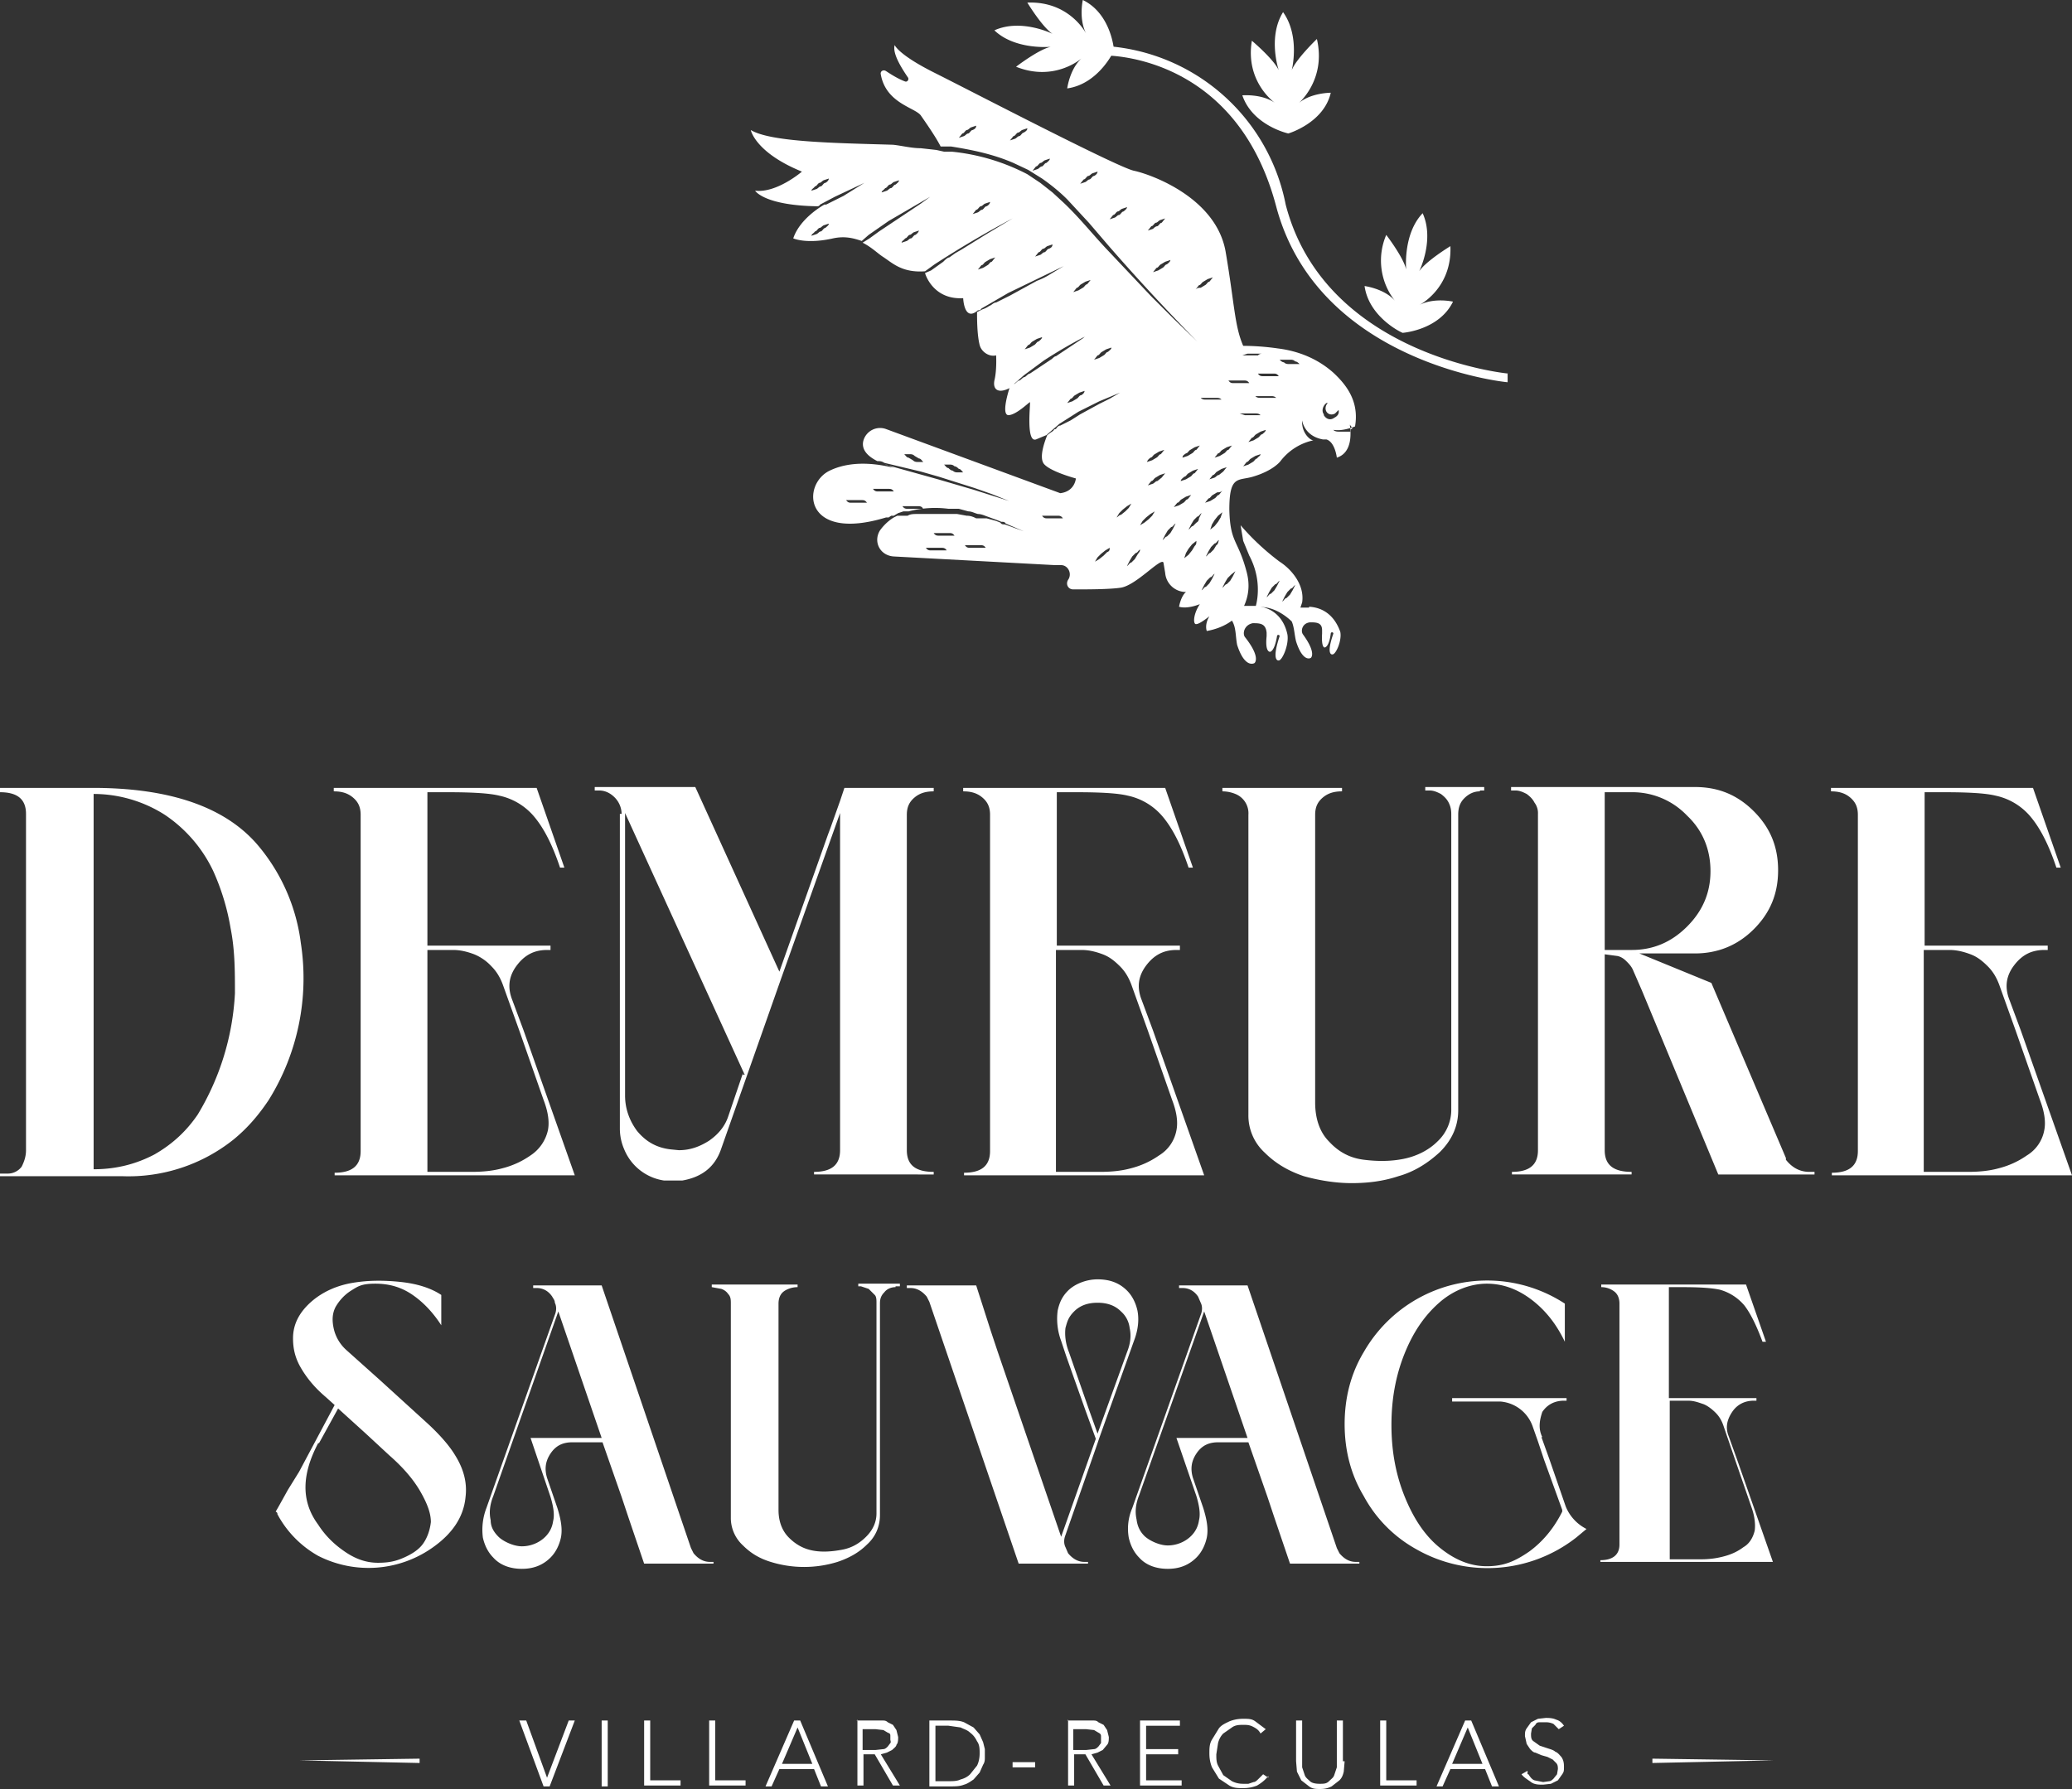 <svg xmlns="http://www.w3.org/2000/svg" id="NOIR" viewBox="0 0 239 206.4"><rect x="0" y="0" width="239" height="206.4" fill="#333333" stroke="none"/><defs><style>.cls-1{fill:#fff;stroke-width:0}</style></defs><path d="m34.5 169.8 4.1-7.7-1-.9c-1.3-1.1-2.2-2.2-2.9-3.4s-.9-2.3-.9-3.4c0-1.7.8-3.1 2.2-4.3 1.3-1.1 2.9-1.8 4.7-2.1s3.6-.3 5.5-.1 3.5.7 4.7 1.5v3.5c-.9-1.4-2-2.6-3.3-3.5s-2.7-1.3-4.3-1.3-2 .3-2.8.8-1.4 1.2-1.8 1.9c-.4.8-.4 1.6-.2 2.5s.7 1.8 1.5 2.5l3.8 3.4 5.6 5.1c1.5 1.4 2.5 2.6 3.1 3.6 1 1.6 1.4 3.2 1.2 4.8-.2 2.2-1.4 4.1-3.6 5.7a12.8 12.8 0 0 1-13.4 1.1 12 12 0 0 1-4.7-4.8c0-.1 0-.2-.2-.3l.4-.7 1-1.8 1.3-2.1Zm2.2-3.3c-1.9 3.6-2 6.7 0 9.4.9 1.4 2 2.4 3.2 3.2s2.4 1.2 3.7 1.2 2.1-.2 3-.6c.9-.4 1.7-.9 2.2-1.6.5-.7.8-1.6.9-2.5 0-1-.4-2.1-1.2-3.5-.8-1.4-2-2.8-3.6-4.2l-2.7-2.5-3.2-2.9-2.2 4h-.1ZM69.4 148.3l10.3 30.3.3.6c.5.6 1.1 1 1.9 1h.4v.2h-8l-1.8-5.3-.8-2.4-2.2-6.3H66c-1.1 0-1.9.4-2.5 1.3-.6.9-.7 1.8-.4 2.8l1.2 3.5c.4 1.3.6 2.4.4 3.4-.2.9-.6 1.7-1.2 2.3-.9.9-2 1.3-3.3 1.3s-2.5-.4-3.3-1.3c-.6-.6-1-1.4-1.2-2.3a7 7 0 0 1 .4-3.4l7.9-22.3c.2-.5.2-1 0-1.4 0-.3-.2-.5-.3-.7-.4-.6-1-1-1.8-1h-.4v-.3h7.9Zm-8.2 17.6h8.2l-5-14.6-7.5 21.3c-.4 1-.5 1.9-.3 2.8 0 .8.4 1.4.9 1.9s1.7 1.1 2.7 1.1 2-.4 2.7-1.1c.5-.5.8-1.1.9-1.8.2-.8 0-1.8-.3-2.8l-2.3-6.8ZM103.3 148.5c-.5 0-1 .2-1.3.6-.4.4-.5.8-.5 1.3v24.4c0 1.3-.5 2.5-1.5 3.4-1 1-2.2 1.6-3.4 2a13 13 0 0 1-7.7 0c-1.3-.4-2.3-1-3.2-1.9a4.3 4.3 0 0 1-1.4-3.1v-24.8c0-.4 0-.8-.3-1.1-.2-.3-.5-.5-.8-.6l-1.1-.2v-.3H92v.3c-.6 0-1.2.2-1.6.5s-.6.8-.6 1.4v23.8c0 1.3.4 2.4 1.2 3.2.8.8 1.7 1.3 2.8 1.5 1.1.2 2.2.1 3.3-.1 1.1-.2 2-.7 2.8-1.5s1.2-1.7 1.2-2.7v-24.3c0-.3 0-.7-.2-.9l-.7-.7-.9-.3H99v-.3h4.8v.3h-.5v.1ZM114.3 153.6l.8 2.4 7.3 21.3 4-11.3-1.2-3.3-1.6-4.5-.6-1.7-.6-1.8a7.3 7.3 0 0 1-.4-3.5c.2-.9.5-1.6 1.2-2.3s2-1.3 3.4-1.3 2.5.4 3.4 1.3c.6.6 1 1.4 1.2 2.3.2 1 .1 2.2-.4 3.5l-4 11.2-.2.6-3.7 10.6c-.2.5-.2 1 0 1.4l.3.7c.5.6 1.1 1 1.9 1h.4v.2h-8l-10.3-30.2-.3-.6c-.5-.6-1.1-1-1.9-1h-.4v-.3h8l1.7 5.3Zm11.3 9 1 2.8 3.4-9.4c.4-1 .5-1.9.3-2.8a3 3 0 0 0-1-1.9c-.7-.7-1.6-1-2.7-1s-2 .3-2.7 1-.8 1.2-1 1.9c-.1.8 0 1.8.4 2.8l2.3 6.6ZM143.9 148.3l10.3 30.3.3.6c.5.6 1.1 1 1.9 1h.4v.2h-8l-1.8-5.3-.8-2.4-2.2-6.3h-3.5c-1.1 0-1.9.4-2.5 1.3-.6.9-.7 1.8-.4 2.8l1.2 3.5c.4 1.3.6 2.4.4 3.4-.2.9-.6 1.7-1.2 2.3-.9.9-2 1.3-3.3 1.3s-2.5-.4-3.3-1.3c-.6-.6-1-1.4-1.2-2.3a6 6 0 0 1 .4-3.4l7.9-22.3c.2-.5.2-1 0-1.4l-.3-.7c-.4-.6-1-1-1.8-1h-.4v-.3h7.9Zm-8.2 17.6h8.2l-5-14.6-7.5 21.2c-.4 1-.5 1.9-.3 2.8.1.8.4 1.4.9 1.9s1.7 1.1 2.7 1.1 2-.4 2.7-1.1c.5-.5.8-1.1.9-1.8.2-.8 0-1.8-.3-2.8l-2.3-6.7ZM177.8 165.8l.9 2.5 1.9 5.5a5 5 0 0 0 2.4 2.6l-1.2 1a16.6 16.6 0 0 1-18.5 1.3 15.3 15.3 0 0 1-6-6.1c-1.5-2.5-2.2-5.3-2.2-8.3s.7-5.8 2.2-8.3a16.4 16.4 0 0 1 23.2-5.6v4.4c-1-2.1-2.3-3.7-3.9-4.9-1.6-1.2-3.3-1.8-5.1-1.8s-3.8.7-5.5 2.2-3 3.4-4 5.9-1.5 5.2-1.5 8.2.5 5.7 1.5 8.2 2.3 4.5 4 5.9 3.5 2.2 5.5 2.2 3.3-.6 4.9-1.7c1.5-1.1 2.8-2.6 3.8-4.6v-.2l-2.1-5.8-.7-2.1-.6-1.7a4.3 4.3 0 0 0-3.7-2.9h-5.6v-.4h13.2v.3h-.3c-1 0-1.9.4-2.5 1.3-.3.9-.5 1.9 0 2.9h-.1ZM192.5 148.6v12.7h10.1v.3h-.3c-1 0-1.9.4-2.5 1.3-.6.9-.8 1.8-.4 2.8l.9 2.5 4.2 12h-19.9v-.2c1.4 0 2.2-.6 2.2-1.8v-27.8c0-.6-.2-1.1-.6-1.4-.4-.3-.9-.5-1.5-.5v-.3h16.7l2.3 6.6h-.4c-.7-1.9-1.4-3.3-2.1-4.2a5.7 5.7 0 0 0-2.8-1.8c-.9-.2-2.3-.3-4.3-.3h-1.6v.1Zm9.9 28c.1-.7 0-1.6-.3-2.5l-2-5.8-1.3-3.8c-.2-.6-.5-1.1-.9-1.5s-.9-.8-1.4-1c-.6-.2-1.1-.4-1.8-.4h-2.1v18.3h3.6c.9 0 1.7-.1 2.5-.3s1.6-.5 2.4-1.1c.7-.4 1.1-1.1 1.3-1.9ZM3 132.7V93.9c0-1.7-1-2.5-3-2.5v-.5h10.7c9.1 0 15.5 2.3 19.2 6.8a21.7 21.7 0 0 1 4.8 11.1 26.6 26.6 0 0 1-3.7 18.1c-1.2 1.8-2.5 3.3-4.1 4.6a19.4 19.4 0 0 1-12.8 4.2H0v-.3h.9a2 2 0 0 0 1.6-.8c.3-.6.5-1.2.5-1.9Zm7.8-41.1v43.3c2.6 0 4.9-.6 7-1.7 2.1-1.2 3.7-2.7 5-4.6a30 30 0 0 0 4.3-14c0-2.5 0-5-.5-7.5-.4-2.4-1.1-4.6-2-6.6A16.1 16.1 0 0 0 19 94a15.3 15.3 0 0 0-8.2-2.4ZM49.3 91.4v17.7h14.2v.5h-.4c-1.5 0-2.6.6-3.5 1.8s-1.1 2.5-.5 4l1.3 3.5 5.9 16.7H38.6v-.3c2 0 3-.8 3-2.5V94c0-.9-.3-1.5-.9-2-.6-.5-1.3-.7-2.2-.7v-.4h23.4l3.2 9.2h-.5c-.9-2.7-1.9-4.6-3-5.9a7.2 7.2 0 0 0-4-2.4c-1.2-.3-3.3-.4-6-.4h-2.3Zm13.9 39c.2-1 0-2.2-.5-3.5l-2.8-8-1.9-5.3c-.3-.8-.7-1.5-1.3-2.1a5.6 5.6 0 0 0-2-1.4c-.8-.3-1.6-.5-2.4-.5h-3v25.6h5.1c1.2 0 2.4-.1 3.5-.4 1.2-.3 2.3-.8 3.3-1.5a4.7 4.7 0 0 0 2-2.9ZM71.7 93.9c0-.7-.3-1.4-.8-1.9s-1.1-.8-1.8-.8h-.5v-.4h11.6l9.7 21.3 5.6-15.8.3-.8 1.1-3.1.5-1.5h10.3v.4c-.9 0-1.6.2-2.2.7-.6.5-.9 1.1-.9 2v38.7c0 1.7 1 2.5 3.1 2.5v.3H93.9v-.3c2 0 3-.8 3-2.5V93.8l-6.8 19.1-6.9 19.6c-.7 2.1-2.2 3.3-4.5 3.7h-2.1a5.9 5.9 0 0 1-4.6-3.6 6 6 0 0 1-.5-2.4V93.9h.2ZM85.9 124 72.1 93.8v32.6c0 1.5.5 2.9 1.4 4.1 1 1.2 2.2 1.9 3.8 2.1l1 .1c1.3 0 2.4-.4 3.5-1.1 1-.7 1.8-1.6 2.2-2.8l1.7-5v.2h.2ZM121.9 91.4v17.7h14.2v.5h-.4c-1.5 0-2.6.6-3.5 1.8s-1.1 2.5-.5 4l1.3 3.5 5.9 16.7h-27.7v-.3c2 0 3-.8 3-2.5V94c0-.9-.3-1.5-.9-2-.6-.5-1.3-.7-2.2-.7v-.4h23.3l3.2 9.2h-.5c-.9-2.7-1.9-4.6-3-5.9a7.2 7.2 0 0 0-4-2.4c-1.2-.3-3.3-.4-6-.4h-2.2Zm13.8 39c.2-1 0-2.2-.5-3.5l-2.8-8-1.9-5.3c-.3-.8-.7-1.5-1.3-2.1s-1.2-1.1-2-1.4c-.8-.3-1.6-.5-2.4-.5h-3v25.6h5.1c1.2 0 2.4-.1 3.5-.4 1.2-.3 2.3-.8 3.3-1.5a4.3 4.3 0 0 0 2-2.9ZM170.7 91.3c-.7 0-1.3.3-1.8.8s-.7 1.1-.7 1.9v34.1c0 1.8-.7 3.4-2.1 4.8-1.4 1.3-3 2.3-4.8 2.8-1.8.6-3.6.8-5.4.8s-3.7-.3-5.5-.8c-1.8-.6-3.3-1.5-4.5-2.7a5.8 5.8 0 0 1-1.9-4.4V94a2.4 2.4 0 0 0-1.5-2.4 4 4 0 0 0-1.5-.3v-.4h13.8v.4c-.9 0-1.6.2-2.2.7-.6.5-.9 1.1-.9 2v33.2c0 1.8.5 3.4 1.6 4.5 1.1 1.2 2.4 1.9 4 2.1s3.1.2 4.6-.1 2.9-1 3.9-2a5 5 0 0 0 1.6-3.8v-34c0-.5-.1-.9-.3-1.3s-.5-.7-.9-1c-.4-.2-.8-.4-1.3-.4h-.5v-.4h6.8v.4h-.5v.1ZM188.4 112c-.2-.5-.5-.8-.8-1.1s-.6-.5-1-.6l-1.5-.2v22.6c0 1.7 1 2.5 3.1 2.5v.3h-13.8v-.3c2 0 3-.8 3-2.5V93.9a2 2 0 0 0-.4-1.3c-.2-.4-.5-.7-.9-1-.4-.2-.8-.4-1.3-.4h-.5v-.4h21.2c2.7 0 4.9.9 6.8 2.8 1.9 1.9 2.8 4.1 2.8 6.8s-.9 4.9-2.8 6.8-4.2 2.8-6.8 2.8h-6.4l8.3 3.4 8.6 20.2v.2c.7.9 1.6 1.4 2.7 1.4h.6v.3h-11.1l-8.8-21.2-1-2.3Zm-3.3-20.6v18.2h3.1c2.5 0 4.6-.9 6.4-2.7s2.7-3.9 2.7-6.4-.9-4.7-2.7-6.4a8.7 8.7 0 0 0-6.4-2.7h-3.1ZM222 91.4v17.7h14.2v.5h-.4c-1.5 0-2.6.6-3.5 1.8s-1.1 2.5-.5 4l1.3 3.5 5.9 16.7h-27.7v-.3c2 0 3-.8 3-2.5V94c0-.9-.3-1.5-.9-2-.6-.5-1.3-.7-2.2-.7v-.4h23.3l3.2 9.2h-.5c-.9-2.7-1.9-4.6-3-5.9a7.2 7.2 0 0 0-4-2.4c-1.2-.3-3.3-.4-6-.4H222Zm13.8 39c.2-1 0-2.2-.5-3.5l-2.8-8-1.9-5.3c-.3-.8-.7-1.5-1.3-2.1s-1.2-1.1-2-1.4c-.8-.3-1.6-.5-2.4-.5h-3v25.6h5.1c1.2 0 2.4-.1 3.5-.4 1.2-.3 2.3-.8 3.3-1.5a4.3 4.3 0 0 0 2-2.9ZM59.9 198.5h.8l2.4 6.6 2.5-6.6h.7l-2.9 7.6h-.7l-2.8-7.6ZM69.4 198.5h.7v7.6h-.7v-7.6ZM74.3 198.5h.7v6.9h3.5v.6h-4.2v-7.6.1ZM81.8 198.5h.7v6.9H86v.6h-4.2v-7.6.1ZM91.6 198.5h.7l3.2 7.6h-.8l-.8-2h-4l-.9 2h-.7l3.3-7.6Zm.4.8-1.8 4.2h3.5l-1.7-4.2ZM98.8 198.5h3c.2 0 .4 0 .6.2l.6.3.4.6.2.8c0 .3 0 .7-.2.9 0 .2-.3.4-.5.6l-.6.3-.7.2 2.2 3.6h-.8l-2.1-3.6h-1.3v3.6h-.7v-7.6l-.1.1Zm.7 3.4h1.5l.9-.1c.2 0 .4-.2.5-.3l.3-.4c.1-.1 0-.3 0-.4v-.4c0-.2 0-.3-.3-.4l-.5-.3-.9-.1h-1.5v2.7-.3ZM107.2 198.5h2.3c.7 0 1.2 0 1.7.2l1.1.6.7.8.4.9.2.8v1c0 .2 0 .5-.2.8l-.4.9-.7.8c-.3.2-.7.5-1.1.6-.5.2-1 .2-1.7.2h-2.3v-7.6Zm.7 7h1.5c.5 0 1 0 1.4-.2.4-.1.8-.3 1.1-.6l.8-1c.2-.4.3-.9.3-1.4s0-1-.3-1.4c-.2-.4-.4-.7-.8-1-.3-.3-.7-.4-1.1-.6l-1.4-.2h-1.5V205.5ZM116.8 203.3h2.6v.6h-2.6v-.6ZM123.1 198.5h3c.2 0 .4 0 .6.2l.6.3.4.6.2.8c0 .3 0 .7-.2.9l-.5.6-.6.3-.7.2 2.2 3.6h-.8l-2.1-3.6h-1.3v3.6h-.7v-7.6l-.1.1Zm.7 3.4h1.5l.9-.1c.2 0 .4-.2.5-.3l.3-.4v-.8c0-.2-.1-.3-.3-.4l-.5-.3-.9-.1h-1.5v2.7-.3ZM131.5 198.5h4.6v.6h-3.9v2.7h3.7v.6h-3.7v3h4.1v.6h-4.8v-7.6.1ZM146.3 204.9c-.4.5-.8.8-1.3 1.1-.5.2-1 .3-1.6.3s-1.1 0-1.6-.3l-1.2-.8-.8-1.3c-.2-.5-.3-1-.3-1.6s0-1.1.3-1.6l.8-1.3c.3-.4.8-.6 1.2-.8.5-.2 1-.3 1.6-.3s1 0 1.4.3l1.2.9-.6.5c-.2-.4-.5-.6-.9-.8s-.7-.2-1.1-.2-.9 0-1.3.3l-1 .7c-.3.3-.5.7-.6 1.1l-.2 1.3c0 .5 0 .9.2 1.3l.6 1.1 1 .7c.4.2.8.3 1.3.3h.6l.6-.2c.2 0 .4-.2.6-.4l.5-.5.6.4v-.2ZM155.1 203.2l-.1 1.2c-.1.4-.2.7-.5 1l-.9.7c-.4.2-.8.3-1.3.3s-.9 0-1.3-.3l-.9-.7-.5-1-.1-1.2v-4.7h.7v5.4l.3.9c.1.3.4.5.6.7s.6.3 1.1.3.8 0 1.1-.3.5-.4.6-.7l.3-.9v-5.4h.7v4.7h.2ZM159.2 198.5h.7v6.9h3.5v.6h-4.2v-7.6.1ZM169 198.5h.7l3.2 7.6h-.8l-.8-2h-4l-.9 2h-.7l3.3-7.6Zm.3.8-1.8 4.2h3.5l-1.7-4.2ZM176.3 204.7c.2.3.4.6.7.7l1 .2.7-.1c.2 0 .4-.2.5-.3l.4-.5.1-.6c0-.2 0-.5-.2-.7l-.4-.4-.6-.3-.7-.2-.7-.3c-.2 0-.4-.2-.6-.4l-.4-.6-.2-.9c0-.4 0-.6.2-.9l.5-.7.8-.4.9-.1c.3 0 .8 0 1.2.2.4.1.7.4.9.7l-.6.4-.6-.6a2 2 0 0 0-.9-.2h-.7c-.3 0-.4.1-.5.3l-.4.4-.1.6c0 .4 0 .7.3.9l.7.5.9.3c.3.1.7.2.9.4.3.1.5.4.7.6.2.3.3.6.3 1.1s0 .6-.2.9l-.5.7-.8.4-.9.1c-.5 0-1 0-1.4-.3s-.8-.5-1.1-.9l.7-.4v.4h.1ZM204.6 203.1l-14 .3v-.5l14 .2zM34.5 203.1l13.9-.2v.5l-13.9-.3zM174 43.1c-.2 0-21.2-2.1-25.7-19.5a22.7 22.7 0 0 0-20.9-18.3v1.1c.6 0 15.2 0 19.8 17.4 4.8 18.1 26.5 20.3 26.7 20.3v-1h.1Z" class="cls-1"/><path d="M128.5 5.8s-.3-4.2-3.6-5.8c0 0-.5 2.2.4 3.9 0 0-1.9-3.8-6.8-3.6 0 0 1.7 2.8 2.9 3.6 0 0-3.6-1.8-6.7-.4 2.4 2.3 6.5 1.9 6.5 1.9-1.4.3-4 2.3-4 2.3 4.5 1.8 7.6-1 7.6-1-1.4 1.2-1.7 3.5-1.7 3.5 3.6-.5 5.4-4.3 5.4-4.4M161.8 38.4s4.2-.3 5.8-3.6c0 0-2.2-.5-3.9.4 0 0 3.8-1.9 3.6-6.8 0 0-2.8 1.7-3.6 2.9 0 0 1.8-3.6.4-6.7-2.3 2.4-1.9 6.5-1.9 6.5-.3-1.4-2.3-4-2.3-4a7.5 7.5 0 0 0 1 7.6c-1.2-1.4-3.5-1.7-3.5-1.7.5 3.6 4.3 5.4 4.4 5.4ZM148.6 15.4s4.1-1.2 4.9-4.7c0 0-2.3 0-3.7 1.2 0 0 3.2-2.7 2.1-7.4 0 0-2.4 2.3-2.9 3.6 0 0 1-3.9-1-6.7-1.8 2.9-.5 6.7-.5 6.7-.6-1.3-3.1-3.4-3.1-3.4-.8 4.8 2.7 7.2 2.7 7.2-1.5-1.1-3.8-.9-3.8-.9 1.2 3.5 5.3 4.4 5.3 4.4M155.9 49.8h-1.4c-.2 0-.5 0-.7-.2.2 0 .9.2 2.5-.4.5-2.9-1-4.8-2.5-6.2-1.8-1.6-4-2.5-6.4-2.8a29 29 0 0 0-4-.3c-1-2.3-1-4.8-2-10.7-1-6.4-8.7-9.1-10.6-9.5-1.9-.4-18.8-9.2-23-11.3s-4.6-3.2-4.6-3.2c-.3 1 .9 2.8 1.5 3.7.2.2 0 .6-.3.5-.8-.3-1.6-.8-2.2-1.2-.3-.2-.7 0-.6.4.6 3.3 3.9 3.8 4.6 4.7.7 1 1.8 2.6 2.3 3.6h1.2c2.5.4 4.9.9 7.2 1.9l1.7.8 1.6 1c1 .7 2 1.5 2.9 2.4l2.5 2.7 2.4 2.8a248.9 248.9 0 0 0 10.1 10.9l-2.7-2.6-2.6-2.6-5.1-5.4c-1.7-1.8-3.2-3.7-5-5.4l-1.3-1.2-1.4-1.1-1.5-1a24 24 0 0 0-8.7-2.6h-.9l-.9-.2-1.8-.2c-1.1 0-2.2-.3-3.2-.4-6.7-.2-14.1-.3-16.4-1.7 0 0 .5 2.6 5.9 4.8 0 0-2.9 2.5-5.4 2.2 0 0 1 1.7 7.2 1.8 0 0 .2 0 .3-.2l1.7-.9 3.4-1.6-1.6 1-.8.5-.8.4-.8.4-.4.2h-.2s-2.8 1.5-3.6 3.9c0 0 1.5.7 4.6 0 1.4-.3 2.4 0 3.3.3l.8-.7 2.3-1.6 4.8-2.8-1.1.8-1.2.8-1.2.8-1.2.8-1.2.8-1.1.8-.8.5c1 .5 1.7 1.2 2.3 1.6 1.1.7 2.2 1.9 4.9 1.7l1.1-.8a119.5 119.5 0 0 1 9-5.3l-1.5.9-1.5.9-2.9 1.8-.7.4-.7.5c-.2 0-.5.3-.7.5l-.7.5-.7.5-.7.3c.1.4 1.1 3.1 4.4 2.9 0 0 .1 2.8 1.7 1.4.1 0 .3 0 .4-.2l3.1-1.8 6.4-3.1-1.5.9a8 8 0 0 1-1.6.8l-3.1 1.7-.8.4-.8.4c-.3 0-.5.3-.8.4a3 3 0 0 1-.8.4l-.6.3c0 .8 0 2.6.3 3.8.2.8 1.1 1.4 1.9 1.2 0 0 .1 1.7-.2 2.9-.2 1.1.5 1.5 1.7.9l1.7-1.5 2.3-1.7a55 55 0 0 1 5-2.9c-.2 0-.4.3-.6.4l-.6.4-.6.4-.6.4-1.2.8c-.2 0-.4.3-.6.4l-.6.4-1.2.8-.6.4c-.2 0-.4.3-.6.4-.2 0-.4.3-.6.4-.2 0-.4.3-.6.4-.2 0-.3.2-.5.3-.2.6-1 3.2-.2 3.3.9 0 2.4-1.5 2.5-1.5s-.5 4.7.7 4.3l1.2-.5 1.5-1.3 2.2-1.4 2.4-1.2 2.4-1-1.2.7-1.2.6-1.1.6-1.1.6-1.1.7-.6.3-.6.3c-.2 0-.4.2-.5.4-.1 0-.2 0-.3.2l-.3.2-.4.3c-.2.5-1 2.5-.4 3.3.7.9 3.7 1.7 3.7 1.7s-.1 1.5-1.8 1.7l-20.1-7.4a2 2 0 0 0-2.6 1.3c-.2.7 0 1.6 1.6 2.4.3 0 .5 0 .8.2l2.1.5 2.1.5 2.1.6 4.1 1.3 2 .7 2 .8-4.1-1.3-4.1-1.2-6.1-1.7c.3 0 .7.3 1.1.4-1.2-.3-4.6-1.1-7.5.3-3.3 1.6-3 8.3 6.5 5.4h.3l.3-.2h.3l.5-.3.6-.2h.6a12 12 0 0 1 4.6-.3h1.2l1.1.3c.4 0 .7.2 1.1.3.4 0 .8.2 1.1.3l1.1.4.5.2c.2 0 .4 0 .5.2l2.1.9-2.2-.8c-.2 0-.4 0-.5-.2l-.5-.2-1.1-.3h-1.2c-.4-.2-.7-.3-1.1-.3l-1.1-.2h-4.6c-.4 0-.8 0-1.1.2h-1.2l-.4.2c-.5.3-1.1.8-1.6 1.5-.8 1.3 0 2.9 1.6 3l18.6 1h.7c.8 0 1.3 1 .8 1.7-.3.5 0 1.1.6 1.1 1.6 0 4.2 0 5.5-.2 1.8-.3 4.6-3.5 4.9-2.9l.2 1.2a2.4 2.4 0 0 0 2.4 2.2c-.6.5-.8 1.7-.8 1.7 1 .3 2.4-.3 2.4-.3-.8 1.2-.8 2.4-.4 2.3.4 0 1.5-.9 1.5-.9-.6 1-.3 1.7-.3 1.7 1.1-.2 2.1-.6 2.9-1.2.5.8.4 1.8.6 2.8.9 2.8 2 2.1 2 2.1s.8-.6-1.1-3c-.3-.4-.1-1.4.9-1.6.8 0 1.5 0 1.6 1.1v.4c-.2 1.9.4 1.8.4 1.8s.5 0 .8-1.8c0-.2.3-.2.3 0-1 3-.1 2.8-.1 2.8.4 0 1.2-1.8 1-3-.4-1.9-1.7-3.2-3.8-3.3h-1.2c.5-1.1.7-2.4.3-3.9-1-3.8-1.9-3.3-2-7.2 0-4 1-3.3 2.7-3.8 2.4-.7 3.2-1.8 3.2-1.8a6.5 6.5 0 0 1 3.8-2.4c-.4 0-1.4-.9-1.3-2.3 0 0 .2 1.8 2.4 2.2h.4c1 .3 1.2 2.1 1.2 2.1 1.9-.6 1.6-3.1 1.5-3.8.4.5.3.5.1.5v.3h.1ZM112.2 15c-.2 0-.3.3-.5.4-.2 0-.3.2-.5.3l-.6.2.4-.5c.2 0 .3-.3.5-.4.2 0 .3-.2.5-.3l.6-.2c0 .3-.2.4-.4.5Zm5.9.3c-.2 0-.3.3-.5.4-.2 0-.3.2-.5.3l-.6.2.4-.5c.2 0 .3-.3.5-.4.2 0 .3-.2.5-.3l.6-.2c0 .3-.3.4-.4.5Zm2.6 3.5c-.2 0-.3.3-.5.4-.2 0-.3.2-.5.3l-.6.2.4-.5c.2 0 .3-.3.5-.4.2 0 .3-.2.5-.3l.6-.2c0 .2-.3.4-.4.5Zm5.5 1.5c-.2 0-.3.3-.5.4-.2 0-.3.2-.5.3l-.6.2.4-.5c.2 0 .3-.3.5-.4.2 0 .3-.2.5-.3l.6-.2c0 .2-.2.4-.4.5Zm3.4 4.1c-.2 0-.3.3-.5.4-.2 0-.3.2-.5.3l-.6.2.4-.5c.2 0 .3-.3.5-.4.2 0 .3-.2.5-.3l.6-.2c0 .2-.3.4-.4.5Zm-34.4-3.3c-.2 0-.3.3-.5.4-.2 0-.3.2-.5.3l-.6.2c0-.2.3-.3.4-.5.2 0 .3-.3.5-.4.2 0 .3-.2.5-.3l.6-.2c0 .2-.2.4-.4.5Zm0 5.2c-.2 0-.3.3-.5.4-.2 0-.3.2-.5.3l-.6.2c0-.2.3-.3.4-.5.2 0 .3-.3.5-.4.2 0 .3-.2.5-.3l.6-.2c0 .2-.2.3-.4.5Zm8.1-5c-.2 0-.3.3-.5.4-.2 0-.3.2-.5.3l-.6.2c0-.2.3-.3.4-.5.2 0 .3-.3.5-.4.2 0 .3-.2.5-.3l.6-.2c0 .2-.3.4-.4.5Zm2.3 5.8c-.2 0-.3.3-.5.4-.2 0-.3.2-.5.3l-.6.2c0-.2.3-.3.4-.5.2 0 .3-.3.5-.4.2 0 .3-.2.5-.3l.6-.2c-.1.3-.3.4-.4.5Zm8.2-3.3c-.2 0-.3.3-.5.4-.2 0-.3.2-.5.3l-.6.2.4-.5c.2 0 .3-.3.5-.4.2 0 .3-.2.5-.3l.6-.2c0 .2-.2.4-.4.5Zm.6 6.4c-.2 0-.3.3-.5.4l-.5.3-.6.2.4-.5c.2 0 .3-.3.5-.4l.5-.3.6-.2-.4.5Zm6.6-1.5c-.2 0-.3.3-.5.4-.2 0-.3.2-.5.3l-.6.2.4-.5c.2 0 .3-.3.5-.4.2 0 .3-.2.5-.3l.6-.2c0 .3-.2.4-.4.5Zm-1.2 10.7c-.2 0-.3.3-.5.4l-.5.3-.6.2.4-.5c.2 0 .3-.3.5-.4l.5-.3.6-.2c0 .2-.3.4-.4.5Zm4.9 6.2c-.2 0-.3.3-.5.4l-.5.3-.6.2.4-.5c.2 0 .3-.3.5-.4l.5-.3.6-.2c0 .2-.2.4-.4.5Zm.7-12.8c-.2 0-.3.3-.5.4l-.5.3-.6.2.4-.5c.2 0 .3-.3.5-.4l.5-.3.6-.2-.4.5Zm2.4 7.8c-.2 0-.3.3-.5.4l-.5.3-.6.2.4-.5c.2 0 .3-.3.5-.4l.5-.3.6-.2c0 .2-.2.3-.4.5Zm-21.9 12.7c-.2 0-.4 0-.6-.2l-.5-.3c-.2 0-.3-.2-.5-.4h.6c.2 0 .4 0 .6.2l.5.3c.2 0 .3.2.5.4h-.6Zm4.6 1.2c-.2 0-.4 0-.6-.2-.2 0-.4-.2-.5-.3-.2 0-.3-.2-.5-.4h.6c.2 0 .4 0 .6.2.2 0 .4.2.5.3.2 0 .3.2.5.4h-.6ZM99.4 58h-1.2c-.2 0-.4 0-.6-.3h1.8c.2 0 .4 0 .6.3h-.6Zm3.1-1.3h-1.2c-.2 0-.4 0-.6-.3h1.8c.2 0 .4 0 .6.3h-.6Zm3.4 2h-1.2c-.2 0-.4 0-.6-.3h1.8c.2 0 .4 0 .6.3h-.6Zm2.7 4.8h-1.2c-.2 0-.4 0-.6-.3h1.8c.2 0 .4 0 .6.3h-.6Zm.9-1.7h-1.2c-.2 0-.4 0-.6-.3h1.8c.2 0 .4 0 .6.3h-.6Zm3.6 1.4h-1.2c-.2 0-.4 0-.6-.3h1.8c.2 0 .4 0 .6.3h-.6Zm8.9-3.4h-1.2c-.2 0-.4 0-.6-.3h1.8c.2 0 .4 0 .6.3h-.6Zm5.7 3.9-.4.4-.5.4-.5.3.3-.5.4-.4.5-.4.5-.3c0 .2 0 .4-.3.5Zm16.2-22.9h1.8c-.2 0-.4 0-.6.2h-1.8l.6-.2Zm-2.4 10.8.6-.2-.4.5c-.2 0-.3.3-.5.4l-.5.3-.6.2.4-.5c.2 0 .3-.3.5-.4l.5-.3Zm-.9 3.2c-.2 0-.3.2-.5.3l-.6.2.4-.5c.2 0 .3-.3.5-.4l.5-.3.6-.2-.4.5-.5.4Zm.4 1.8-.4.5c-.2 0-.3.3-.5.4l-.5.3-.6.2.4-.5c.2 0 .3-.3.5-.4l.5-.3c.2 0 .4 0 .6-.2Zm-.1-10.5h-1.8c-.2 0-.4 0-.6-.2h1.8c.2 0 .4 0 .6.2ZM133 26.4l-.6.2.4-.5c.2 0 .3-.3.5-.4.2 0 .3-.2.5-.3l.6-.2-.4.5c-.2 0-.3.3-.5.4-.2 0-.4.2-.5.3Zm1.6 4.1c-.2 0-.3.3-.5.4l-.5.3-.6.2.4-.5c.2 0 .3-.3.5-.4l.5-.3.6-.2c0 .2-.3.4-.4.5Zm3.3 2.9.4-.5c.2 0 .3-.3.5-.4l.5-.3.6-.2-.4.5c-.2 0-.3.3-.5.4l-.5.3c-.2 0-.4 0-.6.2Zm-1.1 18.9c.2 0 .3-.3.5-.4l.5-.3.6-.2-.4.5c-.2 0-.3.3-.5.4l-.5.3-.6.2c0-.3.3-.4.4-.5Zm-.2 2.7c.2 0 .3-.3.5-.4l.5-.3.6-.2-.4.5c-.2 0-.3.3-.5.4l-.5.3-.6.2c0-.2.2-.3.4-.5Zm-3.9-2.2c.2 0 .3-.3.5-.4l.5-.3.6-.2-.4.5c-.2 0-.3.3-.5.4l-.5.3-.6.2c.1-.3.3-.4.4-.5Zm-3.4 6.6c-.2 0-.3.2-.5.3l.3-.5.4-.4.5-.4.5-.3-.3.5-.4.4-.5.4Zm1.9 4.6-.3.5-.4.4c-.2 0-.3.3-.5.4l.3-.6.3-.5.4-.4c.2 0 .3-.3.5-.4 0 .3-.2.4-.3.6Zm1.7-4.5-.4.4-.5.4-.5.3.3-.5.4-.4.5-.4.5-.3-.3.5Zm.6-4c-.2 0-.3.2-.5.3l-.6.2.4-.5c.2 0 .3-.3.5-.4l.5-.3.6-.2-.4.5-.5.4Zm1.8 5.5-.3.5-.4.4c-.2 0-.3.3-.5.4l.3-.6.3-.5.4-.4c.2 0 .3-.3.5-.4l-.3.6Zm.7-2.7-.6.2.4-.5c.2 0 .3-.3.5-.4l.5-.3.6-.2-.4.5c-.2 0-.3.3-.5.4l-.5.3Zm1.8 4.7-.3.5-.4.5-.5.4.2-.6.3-.5.4-.5.5-.4c0 .3 0 .4-.2.6Zm.2-2.7-.4.4c-.2 0-.3.3-.5.4l.3-.6.3-.5.4-.4c.2 0 .3-.3.5-.4l-.3.6c0 .2-.1.4-.3.5Zm1.8 6.5-.3.5-.4.4c-.2 0-.3.3-.5.4l.3-.6.3-.5.4-.4c.2 0 .3-.3.5-.4l-.3.6Zm.5-3.9-.3.5-.4.4c-.2 0-.3.3-.5.4l.3-.6.3-.5.4-.4c.2 0 .3-.3.5-.4-.1.3-.1.5-.3.6Zm.2-2.7-.4.5-.5.4.2-.6.3-.5.4-.5.5-.4-.2.6-.3.5Zm2 5.7-.3.6-.3.5-.4.4c-.2 0-.3.3-.5.4l.3-.6.3-.5.4-.4.5-.4Zm-.2-21.7c-.2 0-.4 0-.6-.3h1.8c.2 0 .4 0 .6.3h-1.8Zm.7 3.5h1.8c.2 0 .4 0 .6.2h-1.8l-.6-.2Zm2 5.2c-.2 0-.3.3-.5.4l-.5.3-.6.2.4-.5c.2 0 .3-.3.5-.4l.5-.3.6-.2c0 .2-.3.3-.4.5Zm.6-2.8c-.2 0-.3.3-.5.4l-.5.3-.6.2.4-.5c.2 0 .3-.3.5-.4l.5-.3.6-.2c0 .2-.3.4-.4.5Zm1-4.2h-1.2c-.2 0-.4 0-.6-.2h1.8c.2 0 .4 0 .6.2h-.6Zm.3-2.5h-1.2c-.2 0-.4 0-.6-.3h1.8c.2 0 .4 0 .6.3h-.6Zm2.4-1.4h-.6c-.2 0-.4 0-.6-.2-.2 0-.4-.2-.5-.3h1.2c.2 0 .4 0 .6.2.2 0 .4.2.5.3h-.6Zm3.4 5.8c-.3-.4-.1-1 .3-1.3h.2c-.1 0-.3.3-.3.6 0 .6.6.9 1.1.6l.4-.4c.1.4-.1.7-.5.9-.4.3-.9.2-1.2-.3v-.1Z" class="cls-1"/><path d="M151 70.1h-1l.2-.6c.3-2-1.2-3.8-2.6-4.7a28 28 0 0 1-4.5-4.2l.3 1.8.7 1.7c1.7 3.2.7 6 .7 6 2-.4 3.8 1.2 4.2 1.6.3.7.3 1.5.5 2.3.8 2.5 1.7 1.9 1.7 1.9s.7-.5-.9-2.7c-.3-.4-.1-1.3.8-1.4.7 0 1.4 0 1.4.9v.4c-.1 1.7.3 1.6.3 1.6s.5 0 .7-1.6c0-.2.3-.2.3 0-.9 2.6-.1 2.4-.1 2.4.4 0 1.1-1.6.9-2.6-.6-1.7-1.8-2.8-3.6-2.9v.1Zm-3.7-2.5-.3.5-.4.4c-.2 0-.3.3-.5.4l.3-.6.3-.5.4-.4c.2 0 .3-.3.5-.4l-.3.6Zm1.8.5-.3.5-.4.4c-.2 0-.3.3-.5.4l.3-.6.3-.5.4-.4c.2 0 .3-.3.5-.4l-.3.6Z" class="cls-1"/></svg>
